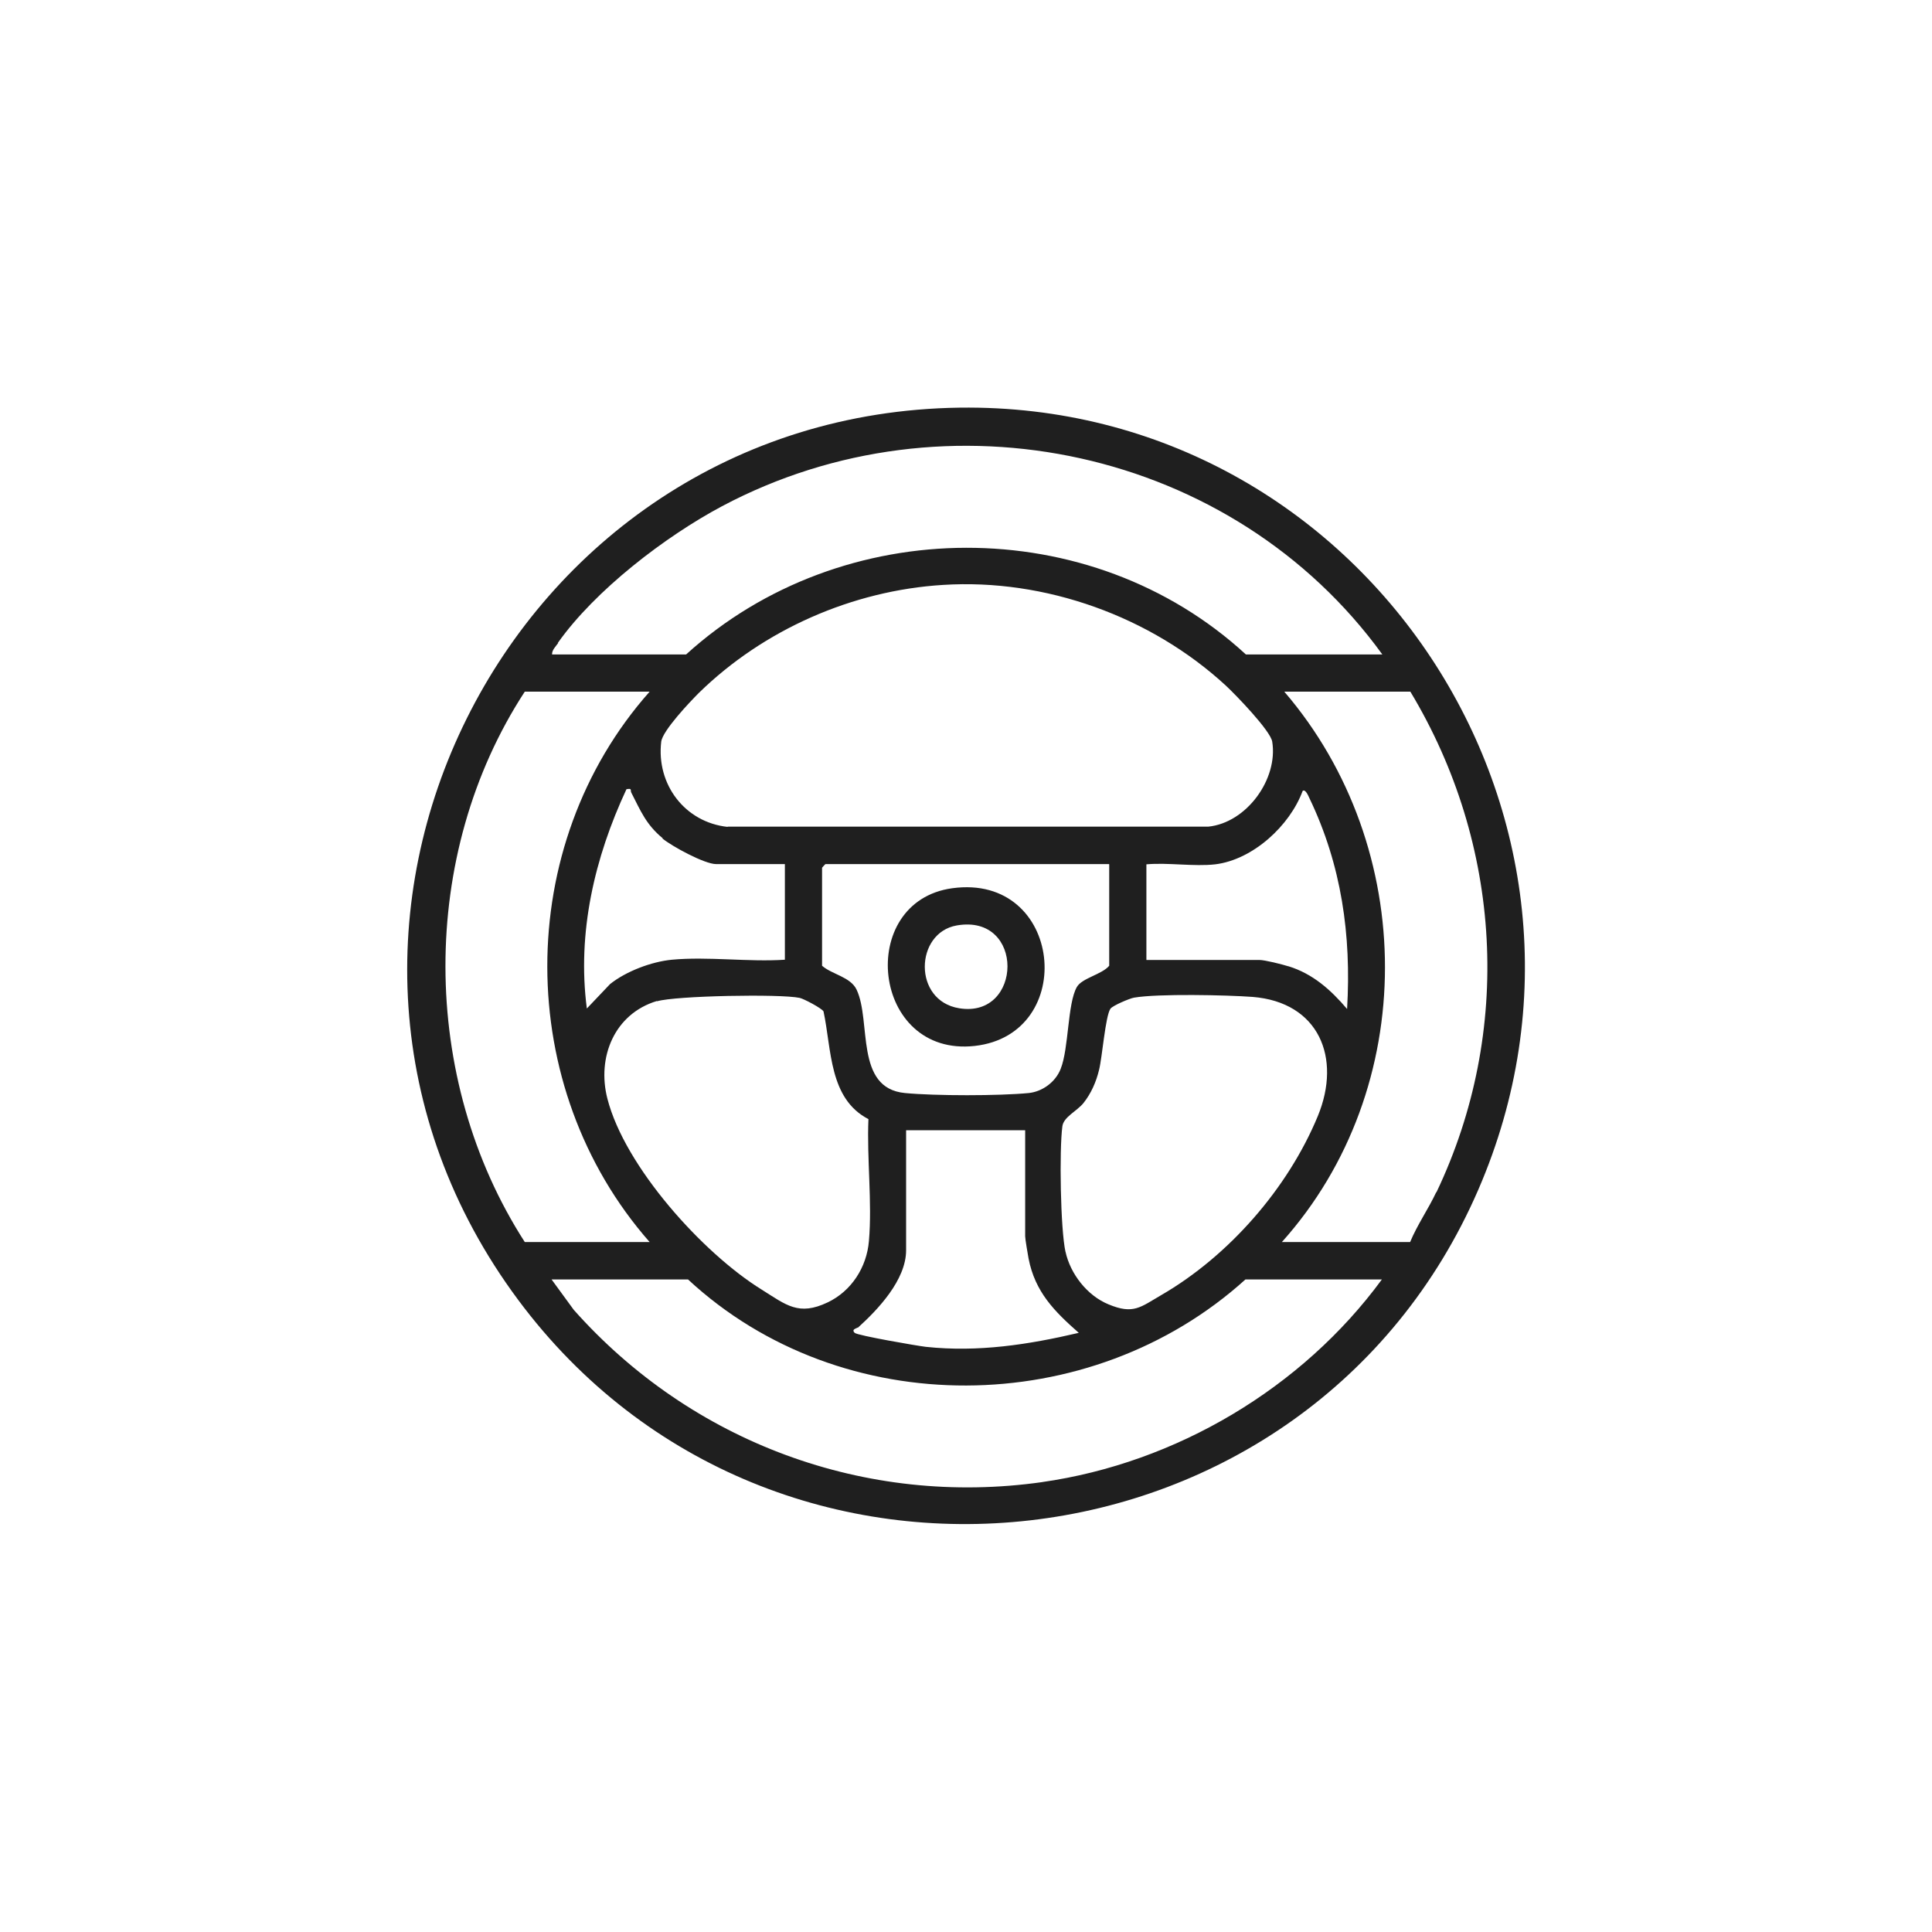 <?xml version="1.0" encoding="UTF-8"?>
<svg id="icon" xmlns="http://www.w3.org/2000/svg" viewBox="0 0 80 80">
  <defs>
    <style>
      .cls-1 {
        fill: #1f1f1f;
      }
    </style>
  </defs>
  <path class="cls-1" d="M39.73,16.88c-18.79.26-29.55,21.79-18.27,36.95,10.56,14.2,32.72,11.65,39.75-4.56,6.67-15.38-4.75-32.62-21.48-32.39ZM23.1,26.62c1.54-2.18,4.45-4.41,6.8-5.66,9.3-4.94,21.16-2.39,27.34,6.14h-5.65c-6.43-5.92-16.73-5.86-23.18,0h-5.55c-.01-.18.15-.33.25-.47ZM30.13,34.24c-1.77-.19-2.96-1.76-2.75-3.53.06-.46,1.18-1.64,1.56-2.02,2.68-2.62,6.36-4.24,10.11-4.47,4.23-.27,8.61,1.31,11.71,4.17.41.38,1.85,1.87,1.92,2.32.25,1.55-1.06,3.36-2.65,3.52h-19.9ZM45.93,35.79v4.2c-.3.36-1.13.51-1.34.88-.39.68-.33,2.54-.67,3.39-.21.54-.75.94-1.32,1-1.24.12-3.88.12-5.13,0-2.09-.2-1.38-2.97-2-4.28-.25-.53-1.02-.63-1.43-.99v-4.06s.13-.15.14-.15h11.74ZM27.43,34.72c.4.33,1.75,1.06,2.22,1.06h2.85v3.96c-1.51.1-3.19-.14-4.68,0-.84.08-1.9.48-2.56,1.01l-.96,1.01c-.41-3.14.32-6.25,1.64-9.08.25-.05.15.04.2.14.39.76.61,1.32,1.3,1.89ZM27.21,41.46c.76-.23,5.1-.31,5.9-.14.16.03.92.43.99.56.34,1.58.22,3.61,1.86,4.46-.07,1.63.16,3.45.02,5.05-.09,1.08-.72,2.07-1.71,2.54-1.2.57-1.71.11-2.73-.53-2.44-1.51-5.67-5.09-6.39-7.91-.44-1.71.29-3.51,2.05-4.04ZM35.52,54.98c.83-.75,2-1.98,2-3.21v-4.97h4.93v4.39c0,.12.11.75.14.92.27,1.39,1.07,2.19,2.08,3.08-2.09.49-4.17.81-6.33.58-.35-.04-2.84-.47-2.95-.58-.15-.15.08-.18.12-.22ZM44.12,51.84c-.21-.95-.26-4.22-.13-5.2.05-.39.59-.62.87-.96.32-.4.53-.88.65-1.38.13-.51.26-2.22.47-2.53.09-.13.8-.43.98-.46.99-.17,3.83-.11,4.91-.03,2.74.22,3.69,2.52,2.7,4.93-1.24,3-3.69,5.8-6.49,7.42-.86.5-1.15.81-2.18.38-.88-.36-1.58-1.26-1.78-2.18ZM53.34,40.01c-.25-.08-.97-.26-1.19-.26h-4.68v-3.96c.9-.08,1.97.1,2.85,0,1.56-.19,3.09-1.6,3.62-3.04.12-.09.24.22.28.3,1.33,2.77,1.74,5.67,1.56,8.73-.67-.79-1.42-1.46-2.43-1.77ZM21.73,28.64h5.17c-5.67,6.39-5.63,16.39,0,22.79h-5.17c-4.36-6.76-4.4-16.05,0-22.79ZM43.16,61.37c-7.32,1.04-14.53-1.65-19.4-7.13l-.92-1.26h5.65c6.37,5.91,16.67,5.8,23.08,0h5.65c-3.3,4.5-8.52,7.6-14.07,8.39ZM59.47,49.37c-.33.7-.78,1.34-1.08,2.06h-5.31c5.71-6.37,5.64-16.34.1-22.79h5.22c3.8,6.31,4.26,14.06,1.08,20.73Z"/>
  <path class="cls-1" d="M39.43,36.78c-4,.55-3.35,7,.93,6.53,4.3-.48,3.66-7.16-.93-6.53ZM39.72,41.75c-1.93-.31-1.84-3.13-.1-3.43,2.83-.49,2.73,3.86.1,3.43Z"/>
</svg>